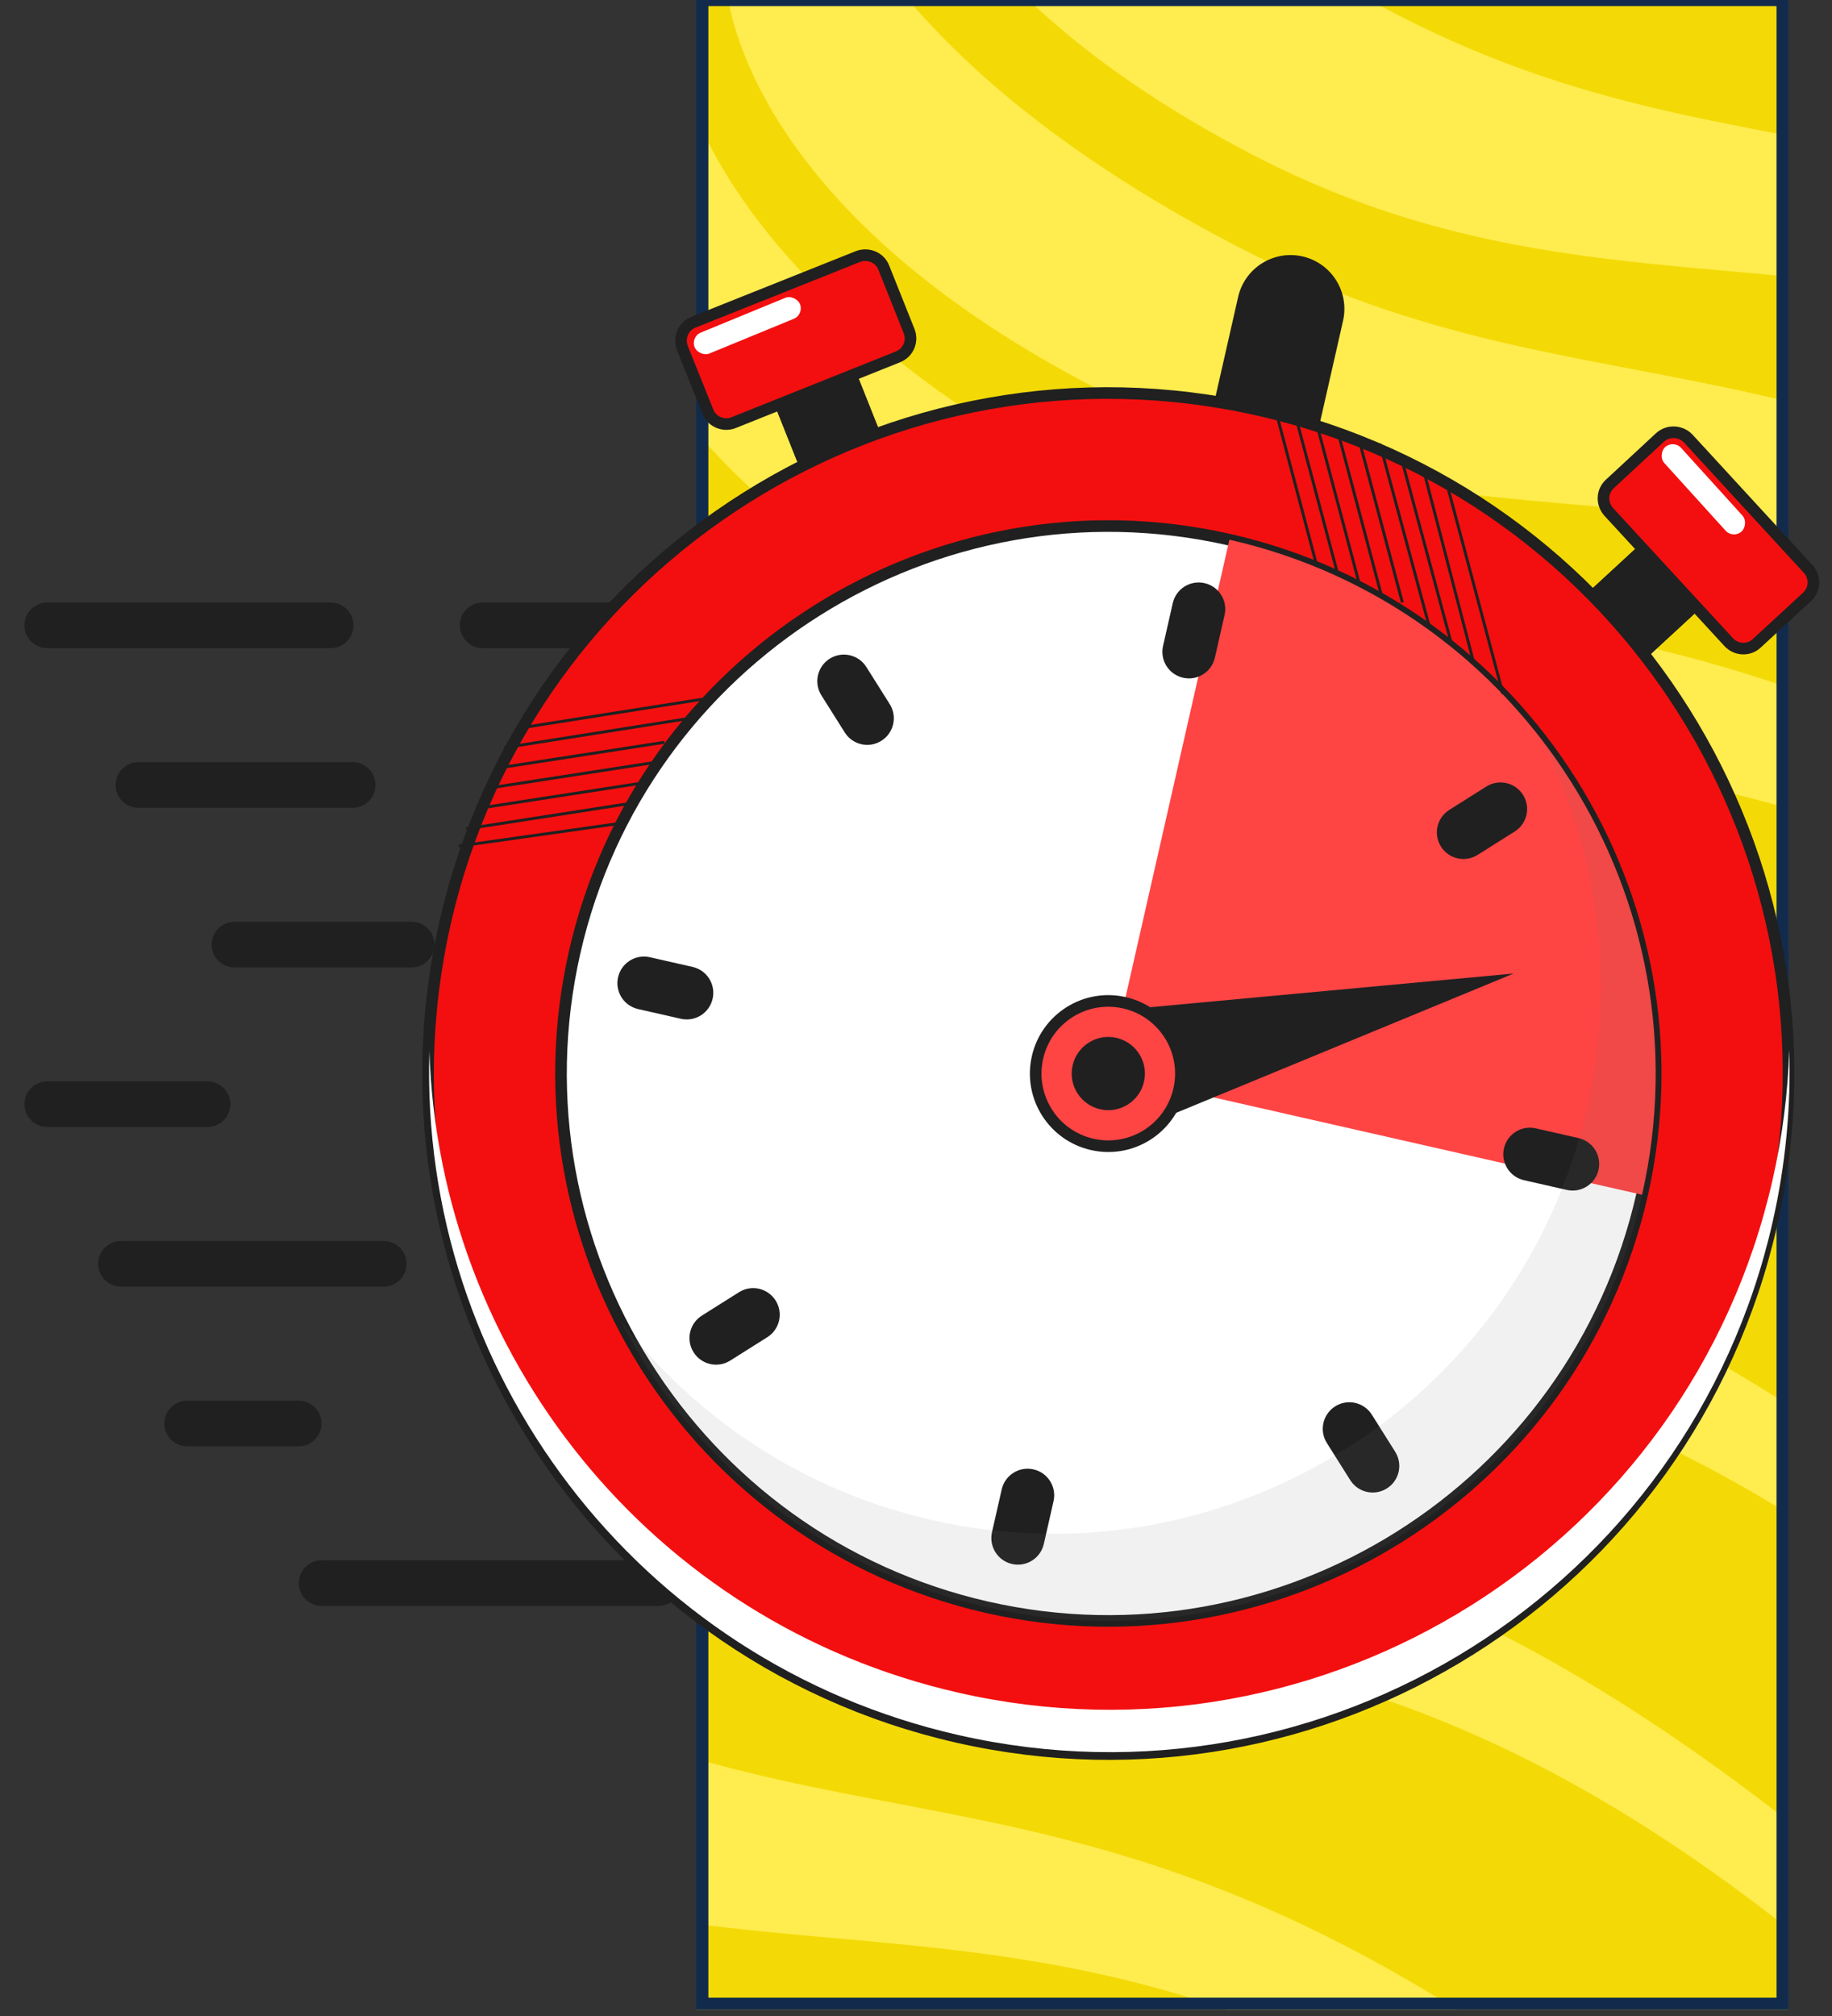 <?xml version="1.0" encoding="UTF-8"?> <svg xmlns="http://www.w3.org/2000/svg" width="300" height="330" viewBox="0 0 300 330" fill="none"><rect x="0" y="0" width="300" height="330" fill="#333333" stroke="none"/><g clip-path="url(#clip0_383_57761)"><g clip-path="url(#clip1_383_57761)"><rect x="114" y="-1" width="178.916" height="330" fill="#F3DA06"></rect><path d="M404.355 145.633C303.059 55.633 252.699 101.381 179.652 63.65C119.283 32.468 118.835 -3.38 118.835 -3.38L132.425 -29.724C132.425 -29.724 137.199 6.555 203.032 40.559C268.865 74.564 309.413 43.316 410.71 133.316L401.646 136.749L404.355 145.633Z" fill="#FFEC4E"></path><path d="M383.387 186.276C282.091 96.276 231.731 142.023 158.684 104.293C98.315 73.11 97.867 37.263 97.867 37.263L111.457 10.918C111.457 10.918 116.231 47.197 182.064 81.202C247.897 115.206 288.445 83.958 389.742 173.958L380.678 177.392L383.387 186.276Z" fill="#FFEC4E"></path><path d="M355.537 232.882C254.241 142.882 203.88 188.63 130.834 150.899C70.465 119.717 70.016 83.869 70.016 83.869L83.607 57.525C83.607 57.525 88.381 93.804 154.214 127.808C220.047 161.813 260.595 130.565 361.891 220.565L352.828 223.998L355.537 232.882Z" fill="#FFEC4E"></path><path d="M335.138 279.796C233.842 189.796 183.482 235.543 110.436 197.813C50.066 166.631 49.618 130.783 49.618 130.783L63.209 104.438C63.209 104.438 67.983 140.718 133.816 174.722C199.649 208.727 240.197 177.478 341.493 267.478L332.43 270.912L335.138 279.796Z" fill="#FFEC4E"></path><path d="M309.436 329.616C208.14 239.616 157.779 285.363 84.733 247.633C24.363 216.451 23.915 180.603 23.915 180.603L37.506 154.258C37.506 154.258 42.28 190.537 108.113 224.542C173.946 258.546 214.494 227.298 315.79 317.298L306.727 320.732L309.436 329.616Z" fill="#FFEC4E"></path><path d="M283.282 380.309C181.986 290.309 131.626 336.057 58.58 298.326C-1.79 267.144 -2.238 231.296 -2.238 231.296L11.353 204.952C11.353 204.952 16.127 241.231 81.96 275.235C147.793 309.24 188.341 277.991 289.637 367.991L280.574 371.425L283.282 380.309Z" fill="#FFEC4E"></path><path d="M430.127 107.473C328.831 17.473 278.471 63.22 205.425 25.489C145.055 -5.693 144.607 -41.541 144.607 -41.541L158.198 -67.885C158.198 -67.885 162.972 -31.606 228.805 2.398C294.638 36.403 335.186 5.155 436.482 95.155L427.419 98.589L430.127 107.473Z" fill="#FFEC4E"></path></g><rect x="115" width="176.916" height="328" stroke="#122B4D" stroke-width="2"></rect><path d="M129.816 106.092H79.033C76.971 106.092 75.299 104.421 75.299 102.359C75.299 100.296 76.97 98.625 79.033 98.625H129.816C131.878 98.625 133.55 100.296 133.55 102.359C133.55 104.421 131.878 106.092 129.816 106.092ZM54.156 106.092H7.733C5.672 106.092 4 104.421 4 102.359C4 100.296 5.671 98.625 7.733 98.625H54.156C56.218 98.625 57.89 100.296 57.89 102.359C57.89 104.421 56.218 106.092 54.156 106.092Z" fill="#202020"></path><path d="M57.754 132.225H22.662C20.6 132.225 18.928 130.554 18.928 128.492C18.928 126.43 20.6 124.758 22.662 124.758H57.754C59.816 124.758 61.488 126.429 61.488 128.492C61.487 130.554 59.816 132.225 57.754 132.225Z" fill="#202020"></path><path d="M33.992 184.477H7.733C5.672 184.477 4 182.806 4 180.743C4 178.681 5.671 177.01 7.733 177.01H33.992C36.054 177.01 37.726 178.681 37.726 180.743C37.726 182.806 36.054 184.477 33.992 184.477Z" fill="#202020"></path><path d="M62.848 210.61H19.798C17.736 210.61 16.064 208.939 16.064 206.877C16.064 204.815 17.735 203.143 19.798 203.143H62.848C64.91 203.143 66.581 204.814 66.581 206.877C66.581 208.939 64.91 210.61 62.848 210.61Z" fill="#202020"></path><path d="M48.921 236.742H30.634C28.572 236.742 26.901 235.071 26.901 233.009C26.901 230.947 28.572 229.275 30.634 229.275H48.921C50.983 229.275 52.654 230.946 52.654 233.009C52.654 235.071 50.983 236.742 48.921 236.742Z" fill="#202020"></path><path d="M107.822 262.875H52.66C50.599 262.875 48.927 261.204 48.927 259.142C48.927 257.08 50.598 255.408 52.66 255.408H107.822C109.883 255.408 111.555 257.079 111.555 259.142C111.555 261.204 109.884 262.875 107.822 262.875Z" fill="#202020"></path><path d="M67.405 158.357H38.395C36.333 158.357 34.661 156.686 34.661 154.624C34.661 152.561 36.332 150.89 38.395 150.89H67.405C69.467 150.89 71.139 152.561 71.139 154.624C71.139 156.686 69.467 158.357 67.405 158.357Z" fill="#202020"></path><path d="M214.567 76.132L197.386 72.23L202.75 48.612C203.827 43.867 208.547 40.895 213.291 41.972C218.036 43.05 221.008 47.769 219.931 52.514L214.567 76.132Z" fill="#202020"></path><path d="M273.258 84.808L282.995 95.37L262.163 114.575L252.425 104.013L273.258 84.808Z" fill="#202020"></path><path d="M273.258 84.808L282.995 95.37L262.163 114.575L252.425 104.013L273.258 84.808Z" fill="#202020"></path><path d="M295.892 97.724L287.705 105.281C286.392 106.544 284.32 106.431 283.099 105.127L263.444 83.796C262.233 82.45 262.294 80.411 263.64 79.199L271.837 71.6C273.183 70.388 275.254 70.502 276.475 71.805L296.088 93.128C297.309 94.431 297.238 96.513 295.892 97.724Z" fill="#F30F0F" stroke="#202020" stroke-width="1.901"></path><path d="M148.35 81.403L135.006 86.723L124.512 60.403L137.856 55.083L148.35 81.403Z" fill="#202020"></path><path d="M148.35 81.403L135.006 86.723L124.512 60.403L137.856 55.083L148.35 81.403Z" fill="#202020"></path><path d="M147.023 58.427L120.125 69.187C118.46 69.835 116.543 69.043 115.904 67.336L111.742 56.975C111.093 55.31 111.886 53.393 113.551 52.745L140.491 41.995C142.155 41.346 144.073 42.139 144.721 43.803L148.874 54.207C149.522 55.871 148.739 57.746 147.023 58.427Z" fill="#F30F0F" stroke="#202020" stroke-width="1.901"></path><path d="M156.825 284.337C216.807 297.959 276.474 260.377 290.096 200.395C303.717 140.414 266.135 80.746 206.153 67.125C146.172 53.503 86.504 91.085 72.883 151.067C59.261 211.048 96.843 270.716 156.825 284.337Z" fill="#F30F0F" stroke="#202020" stroke-width="1.901"></path><path fill-rule="evenodd" clip-rule="evenodd" d="M290.265 193.147C276.643 253.129 216.976 290.711 156.995 277.089C106.492 265.62 71.868 221.509 70.317 172.051C68.68 224.269 104.142 272.023 156.995 284.025C216.976 297.647 276.643 260.065 290.265 200.083C292.418 190.604 293.292 181.133 293.001 171.85C292.78 178.894 291.884 186.018 290.265 193.147Z" fill="white"></path><path d="M268.897 195.571C257.949 243.779 209.843 274.043 161.635 263.095C113.47 252.157 83.154 204.084 94.102 155.876C105.04 107.711 153.156 77.404 201.321 88.343C249.528 99.29 279.835 147.406 268.897 195.571Z" fill="white" stroke="#202020" stroke-width="1.901"></path><path d="M268.896 195.571L181.478 175.719L201.321 88.343C249.528 99.29 279.834 147.406 268.896 195.571Z" fill="#FF4444"></path><path d="M193.735 110.941C191.39 110.408 189.923 108.079 190.456 105.734L192.045 98.734C192.578 96.388 194.907 94.921 197.252 95.454C199.598 95.987 201.065 98.316 200.532 100.662L198.943 107.661C198.41 110.007 196.081 111.474 193.735 110.941Z" fill="#202020"></path><path d="M144.334 121.258C142.299 122.54 139.615 121.93 138.333 119.895L134.507 113.822C133.226 111.786 133.835 109.102 135.87 107.82C137.906 106.538 140.59 107.148 141.872 109.183L145.697 115.256C146.979 117.292 146.37 119.976 144.334 121.258Z" fill="#202020"></path><path d="M116.697 163.484C116.165 165.83 113.836 167.297 111.49 166.764L104.491 165.174C102.145 164.642 100.678 162.313 101.211 159.967C101.743 157.622 104.072 156.155 106.418 156.687L113.417 158.277C115.763 158.809 117.23 161.139 116.697 163.484Z" fill="#202020"></path><path d="M127.014 212.887C128.296 214.922 127.686 217.606 125.651 218.888L119.578 222.714C117.542 223.996 114.858 223.386 113.576 221.351C112.294 219.315 112.904 216.631 114.939 215.349L121.012 211.524C123.048 210.242 125.732 210.852 127.014 212.887Z" fill="#202020"></path><path d="M169.242 240.524C171.588 241.056 173.055 243.385 172.522 245.731L170.933 252.73C170.4 255.076 168.071 256.543 165.725 256.01C163.38 255.478 161.913 253.149 162.445 250.803L164.035 243.803C164.568 241.458 166.897 239.991 169.242 240.524Z" fill="#202020"></path><path d="M218.643 230.205C220.679 228.923 223.363 229.533 224.645 231.568L228.47 237.641C229.752 239.677 229.143 242.361 227.107 243.643C225.072 244.925 222.388 244.315 221.106 242.28L217.28 236.207C215.999 234.171 216.608 231.487 218.643 230.205Z" fill="#202020"></path><path d="M246.28 187.98C246.813 185.634 249.142 184.167 251.488 184.7L258.487 186.29C260.833 186.822 262.3 189.151 261.767 191.497C261.234 193.843 258.905 195.31 256.56 194.777L249.56 193.187C247.215 192.655 245.748 190.326 246.28 187.98Z" fill="#202020"></path><path d="M235.964 138.576C234.682 136.541 235.292 133.857 237.327 132.575L243.4 128.749C245.435 127.468 248.12 128.077 249.402 130.112C250.684 132.148 250.074 134.832 248.039 136.114L241.965 139.939C239.93 141.221 237.246 140.611 235.964 138.576Z" fill="#202020"></path><path d="M183.955 185.728L179.023 165.735L247.872 159.356L183.955 185.728Z" fill="#202020"></path><path d="M178.856 187.326C185.259 188.78 191.628 184.768 193.082 178.366C194.536 171.963 190.524 165.594 184.122 164.14C177.719 162.686 171.35 166.698 169.896 173.1C168.442 179.503 172.454 185.872 178.856 187.326Z" fill="#FF4444" stroke="#202020" stroke-width="1.901"></path><path d="M180.162 181.578C183.391 182.312 186.602 180.289 187.335 177.06C188.069 173.832 186.046 170.62 182.817 169.887C179.589 169.154 176.377 171.177 175.644 174.405C174.911 177.634 176.934 180.845 180.162 181.578Z" fill="#202020"></path><g opacity="0.1"><path d="M268.897 195.571C257.949 243.779 209.843 274.043 161.635 263.095C134.646 256.966 113.252 239.166 101.639 216.224C113.912 232.131 131.558 244.037 152.649 248.827C200.856 259.775 248.962 229.511 259.91 181.303C264.69 160.255 261.574 139.198 252.538 121.215C268.213 141.598 275.026 168.582 268.897 195.571Z" fill="#747474"></path></g><rect x="113.052" y="55.142" width="18.641" height="3.705" rx="1.852" transform="rotate(-22.349 113.052 55.142)" fill="white"></rect><rect x="274.048" y="71.944" width="18.641" height="3.705" rx="1.852" transform="rotate(47.806 274.048 71.944)" fill="white"></rect><path d="M232.897 76.082L241.35 108.596" stroke="#202020" stroke-width="0.475"></path><path d="M222.492 71.748L229.645 98.626" stroke="#202020" stroke-width="0.475"></path><path d="M219.024 70.447L226.177 97.325" stroke="#202020" stroke-width="0.475"></path><path d="M215.556 69.147L222.709 96.025" stroke="#202020" stroke-width="0.475"></path><path d="M212.088 67.846L219.024 93.857" stroke="#202020" stroke-width="0.475"></path><path d="M208.62 66.112L215.556 92.34" stroke="#202020" stroke-width="0.475"></path><path d="M225.961 72.615L233.981 102.311" stroke="#202020" stroke-width="0.475"></path><path d="M229.429 74.782L237.665 105.345" stroke="#202020" stroke-width="0.475"></path><path d="M236.798 78.684L246.119 113.582" stroke="#202020" stroke-width="0.475"></path><path d="M81.311 125.753L108.798 121.503" stroke="#202020" stroke-width="0.475"></path><path d="M79.648 129.063L107.136 124.814" stroke="#202020" stroke-width="0.475"></path><path d="M77.986 132.373L105.473 128.123" stroke="#202020" stroke-width="0.475"></path><path d="M76.323 135.682L102.925 131.556" stroke="#202020" stroke-width="0.475"></path><path d="M75.097 138.509L101.047 134.843" stroke="#202020" stroke-width="0.475"></path><path d="M82.543 122.397L112.924 117.586" stroke="#202020" stroke-width="0.475"></path><path d="M85.067 119.179L116.334 114.245" stroke="#202020" stroke-width="0.475"></path></g><defs><clipPath id="clip0_383_57761"><rect width="300" height="330" fill="white"></rect></clipPath><clipPath id="clip1_383_57761"><rect x="114" y="-1" width="178.916" height="330" fill="white"></rect></clipPath></defs></svg> 